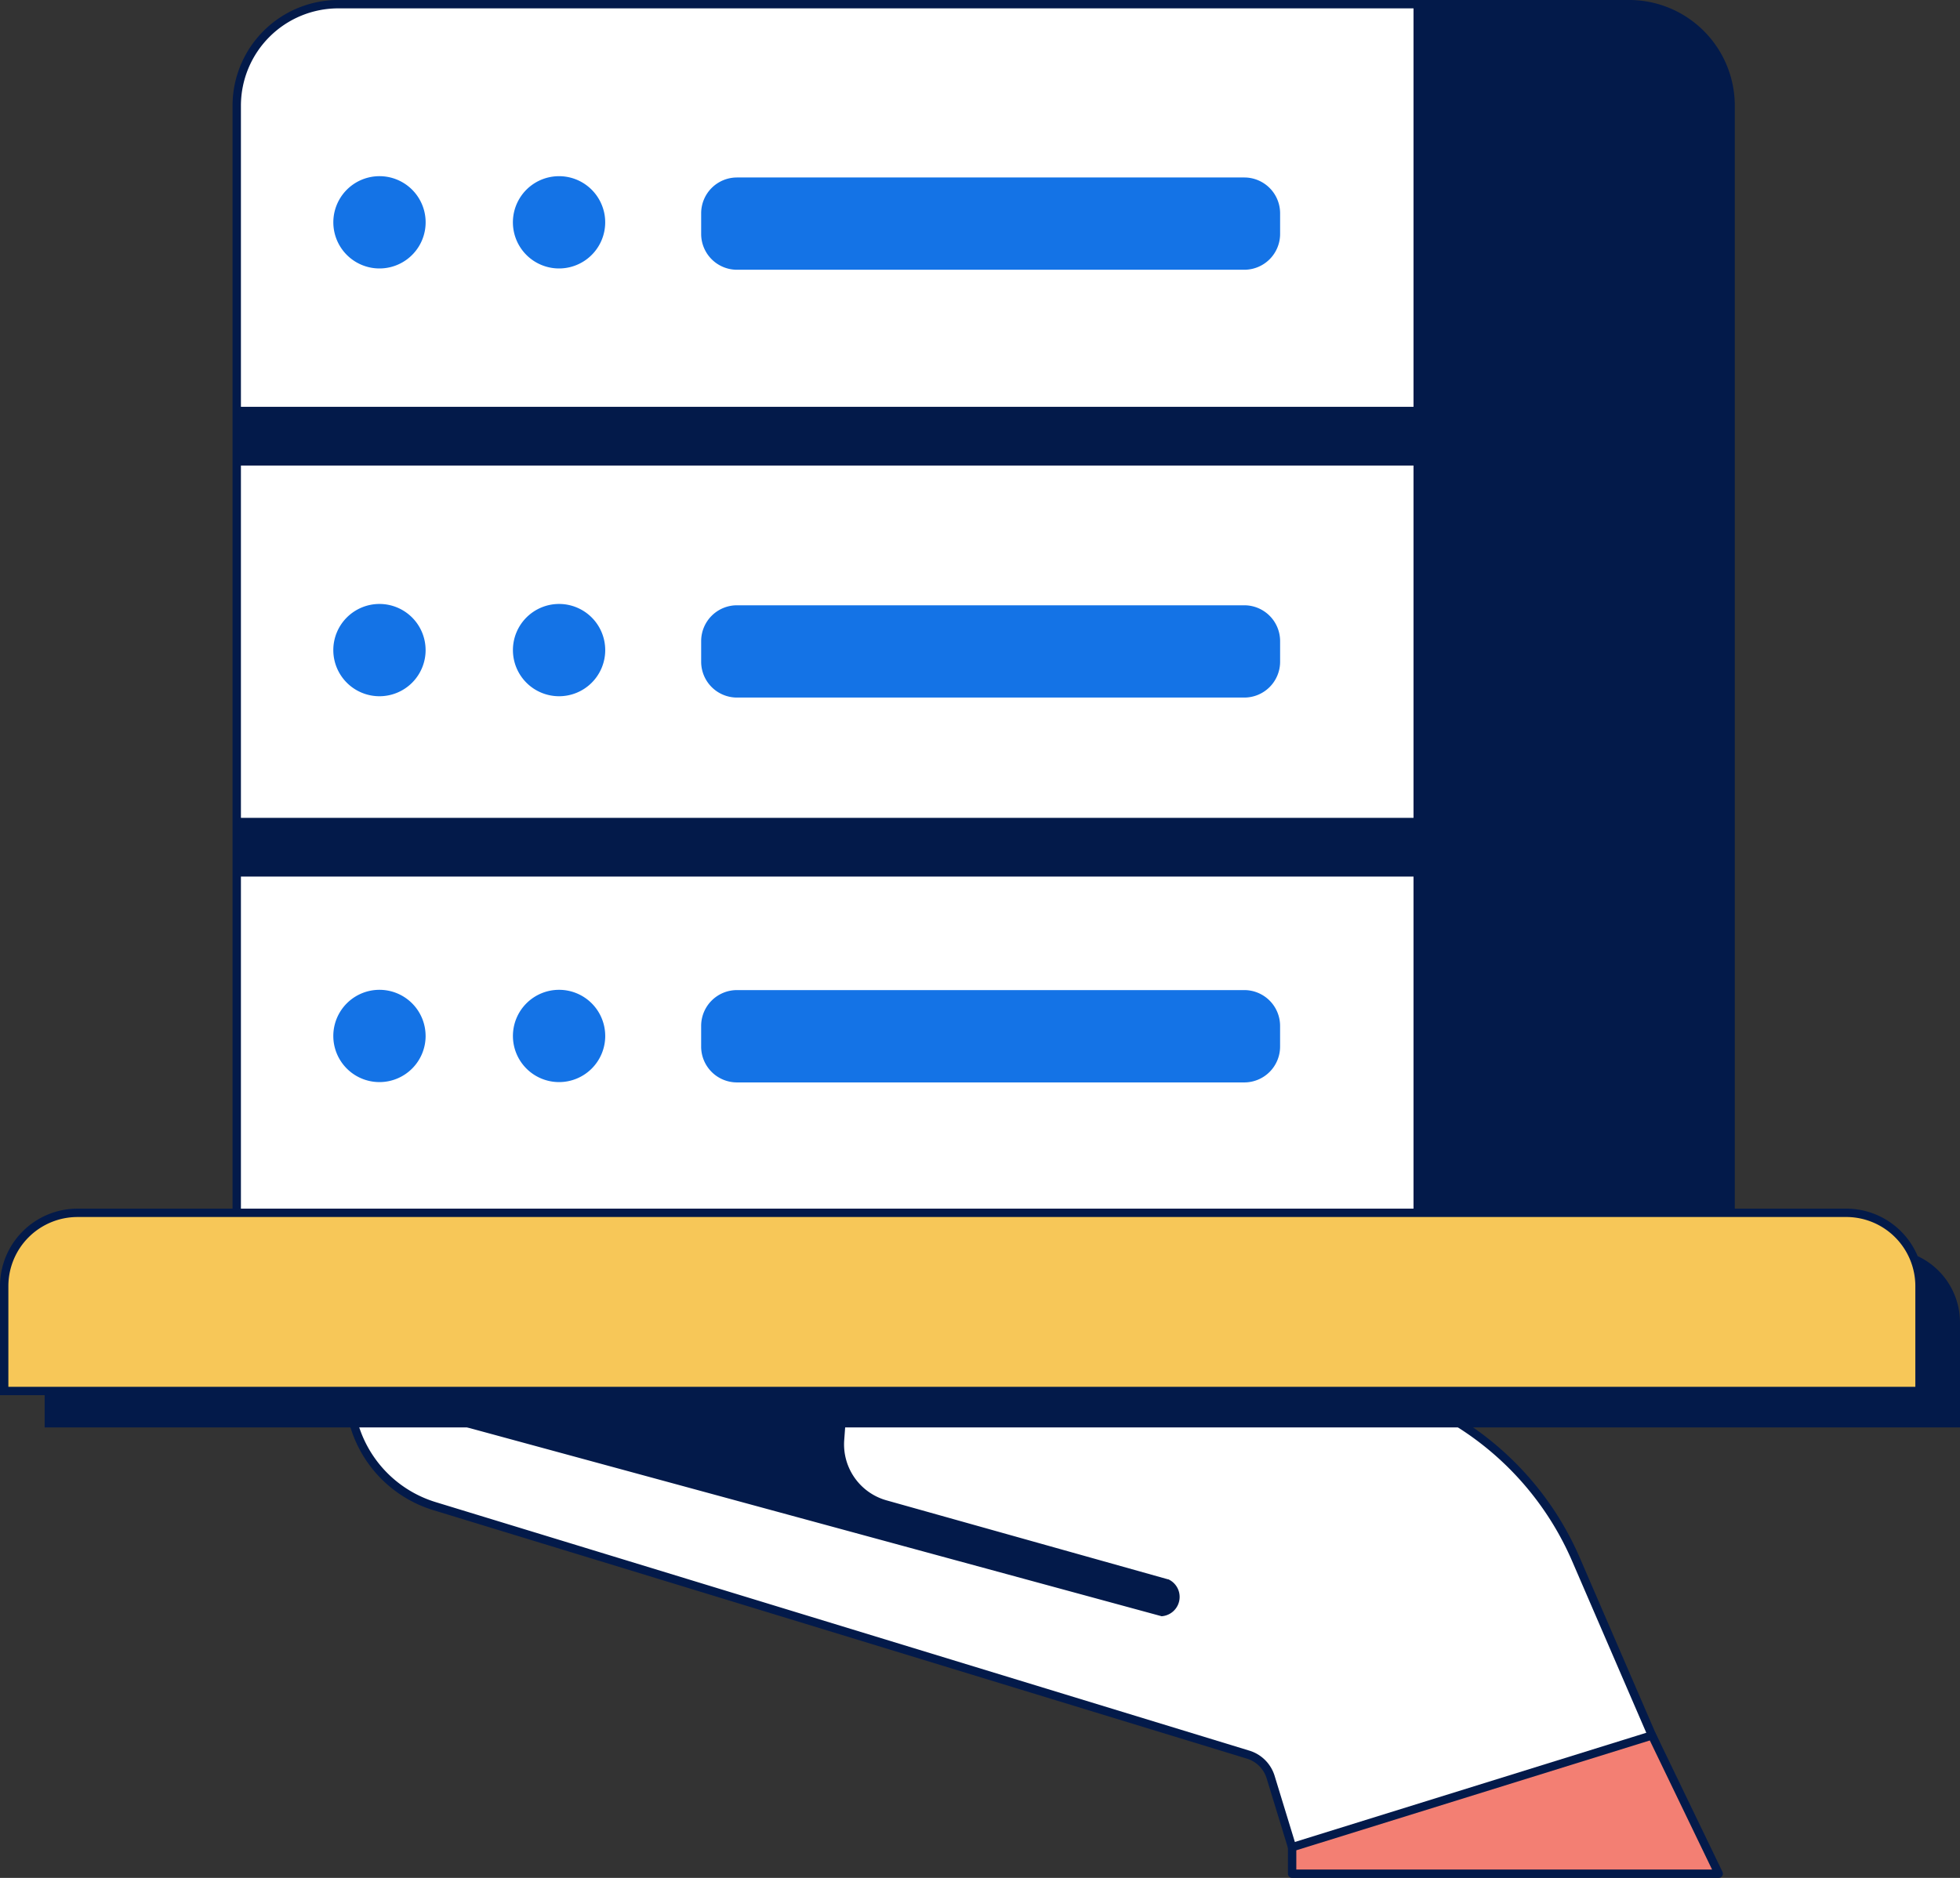 <svg xmlns="http://www.w3.org/2000/svg" width="468.133" height="448.63" viewBox="0 0 468.133 448.63"><rect x="0" y="0" width="468.133" height="448.63" fill="#333333" stroke="none"/><g transform="translate(1 1)"><path d="M162.936,356.58l3.406,18.093,188.167,47.254,9.153-25.756,49.383-20.86V340.4Z" transform="translate(-73.716 -30.37)" fill="#031a4a"/><path d="M155.89,362.3h0a28.757,28.757,0,0,0,20.358,27.5L370.6,449.174a8.07,8.07,0,0,1,5.36,5.357l5.13,16.757h97.49l-29.676-68.723A72.35,72.35,0,0,0,382.487,358.9H274.24l-1.119,15.045a14.889,14.889,0,0,0,10.825,15.439l67.35,18.9a3.627,3.627,0,0,1-1.277,6.811L155.89,362.3" transform="translate(-73.482 -30.985)" fill="#fff" stroke="#031a4a" stroke-width="2"/><path d="M484.9,43.959V311.284H128.1V43.959A24.262,24.262,0,0,1,152.369,19.7h308.27A24.257,24.257,0,0,1,484.9,43.959" transform="translate(-72.557 -19.702)" fill="#fff"/><path d="M484.9,43.959V311.284H128.1V43.959A24.262,24.262,0,0,1,152.369,19.7h308.27A24.257,24.257,0,0,1,484.9,43.959Z" transform="translate(-72.557 -19.702)" fill="none" stroke="#031a4a" stroke-miterlimit="10" stroke-width="2"/><path d="M494.567,43.959V311.284h-75.73V19.7H470.31a24.257,24.257,0,0,1,24.257,24.257" transform="translate(-82.228 -19.702)" fill="#031a4a"/><rect width="294.589" height="14.029" transform="translate(55.046 96.191)" fill="#031a4a"/><rect width="294.589" height="14.029" transform="translate(55.046 194.387)" fill="#031a4a"/><path d="M372.563,84.571H251.4a8.558,8.558,0,0,1-8.558-8.559V71.086a8.558,8.558,0,0,1,8.557-8.559H372.561a8.56,8.56,0,0,1,8.559,8.559v4.926a8.558,8.558,0,0,1-8.559,8.559" transform="translate(-76.374 -21.127)" fill="#1473e6"/><path d="M218.382,274.294a11.023,11.023,0,1,1-11.025-11.021h0a11.023,11.023,0,0,1,11.023,11.021" transform="translate(-74.827 -27.804)" fill="#1473e6"/><path d="M174.006,274.294a11.023,11.023,0,1,1-11.025-11.021h0a11.021,11.021,0,0,1,11.021,11.021" transform="translate(-73.351 -27.804)" fill="#1473e6"/><path d="M218.382,178.94a11.023,11.023,0,1,1-11.025-11.021h0a11.023,11.023,0,0,1,11.023,11.021" transform="translate(-74.827 -24.632)" fill="#1473e6"/><path d="M174.006,178.94a11.023,11.023,0,1,1-11.025-11.021h0a11.021,11.021,0,0,1,11.021,11.021" transform="translate(-73.351 -24.632)" fill="#1473e6"/><path d="M372.563,190.291H251.4a8.558,8.558,0,0,1-8.558-8.559v-4.925a8.56,8.56,0,0,1,8.558-8.56H372.561a8.56,8.56,0,0,1,8.559,8.56v4.925a8.558,8.558,0,0,1-8.559,8.559" transform="translate(-76.374 -24.643)" fill="#1473e6"/><path d="M372.563,285.4H251.4a8.558,8.558,0,0,1-8.561-8.553V271.9a8.558,8.558,0,0,1,8.557-8.559h121.16a8.557,8.557,0,0,1,8.558,8.558v4.942a8.558,8.558,0,0,1-8.558,8.559" transform="translate(-76.374 -27.807)" fill="#1473e6"/><path d="M218.065,70.628a11.023,11.023,0,1,1-13.31-8.114l.006,0a11.023,11.023,0,0,1,13.3,8.116" transform="translate(-74.827 -21.115)" fill="#1473e6"/><path d="M173.7,70.628a11.023,11.023,0,1,1-13.31-8.114l0,0A11.023,11.023,0,0,1,173.7,70.628" transform="translate(-73.351 -21.115)" fill="#1473e6"/><path d="M520.593,327.385H98.164A17.518,17.518,0,0,0,80.646,344.9v25.054H538.111V344.9a17.518,17.518,0,0,0-17.518-17.518" transform="translate(-70.979 -29.936)" fill="#031a4a"/><rect width="457.465" height="42.571" transform="translate(9.667 297.449)" fill="none"/><path d="M510.593,318.385H88.164A17.518,17.518,0,0,0,70.646,335.9v25.054H528.111V335.9a17.518,17.518,0,0,0-17.518-17.518" transform="translate(-70.646 -29.638)" fill="#f7c758" stroke="#031a4a" stroke-width="2"/><path d="M474.8,447.522l-85.954,26.714v6.327H490.737Z" transform="translate(-81.231 -33.933)" fill="#f37f73" stroke="#031a4a" stroke-linecap="round" stroke-linejoin="round" stroke-miterlimit="10" stroke-width="2"/></g></svg>